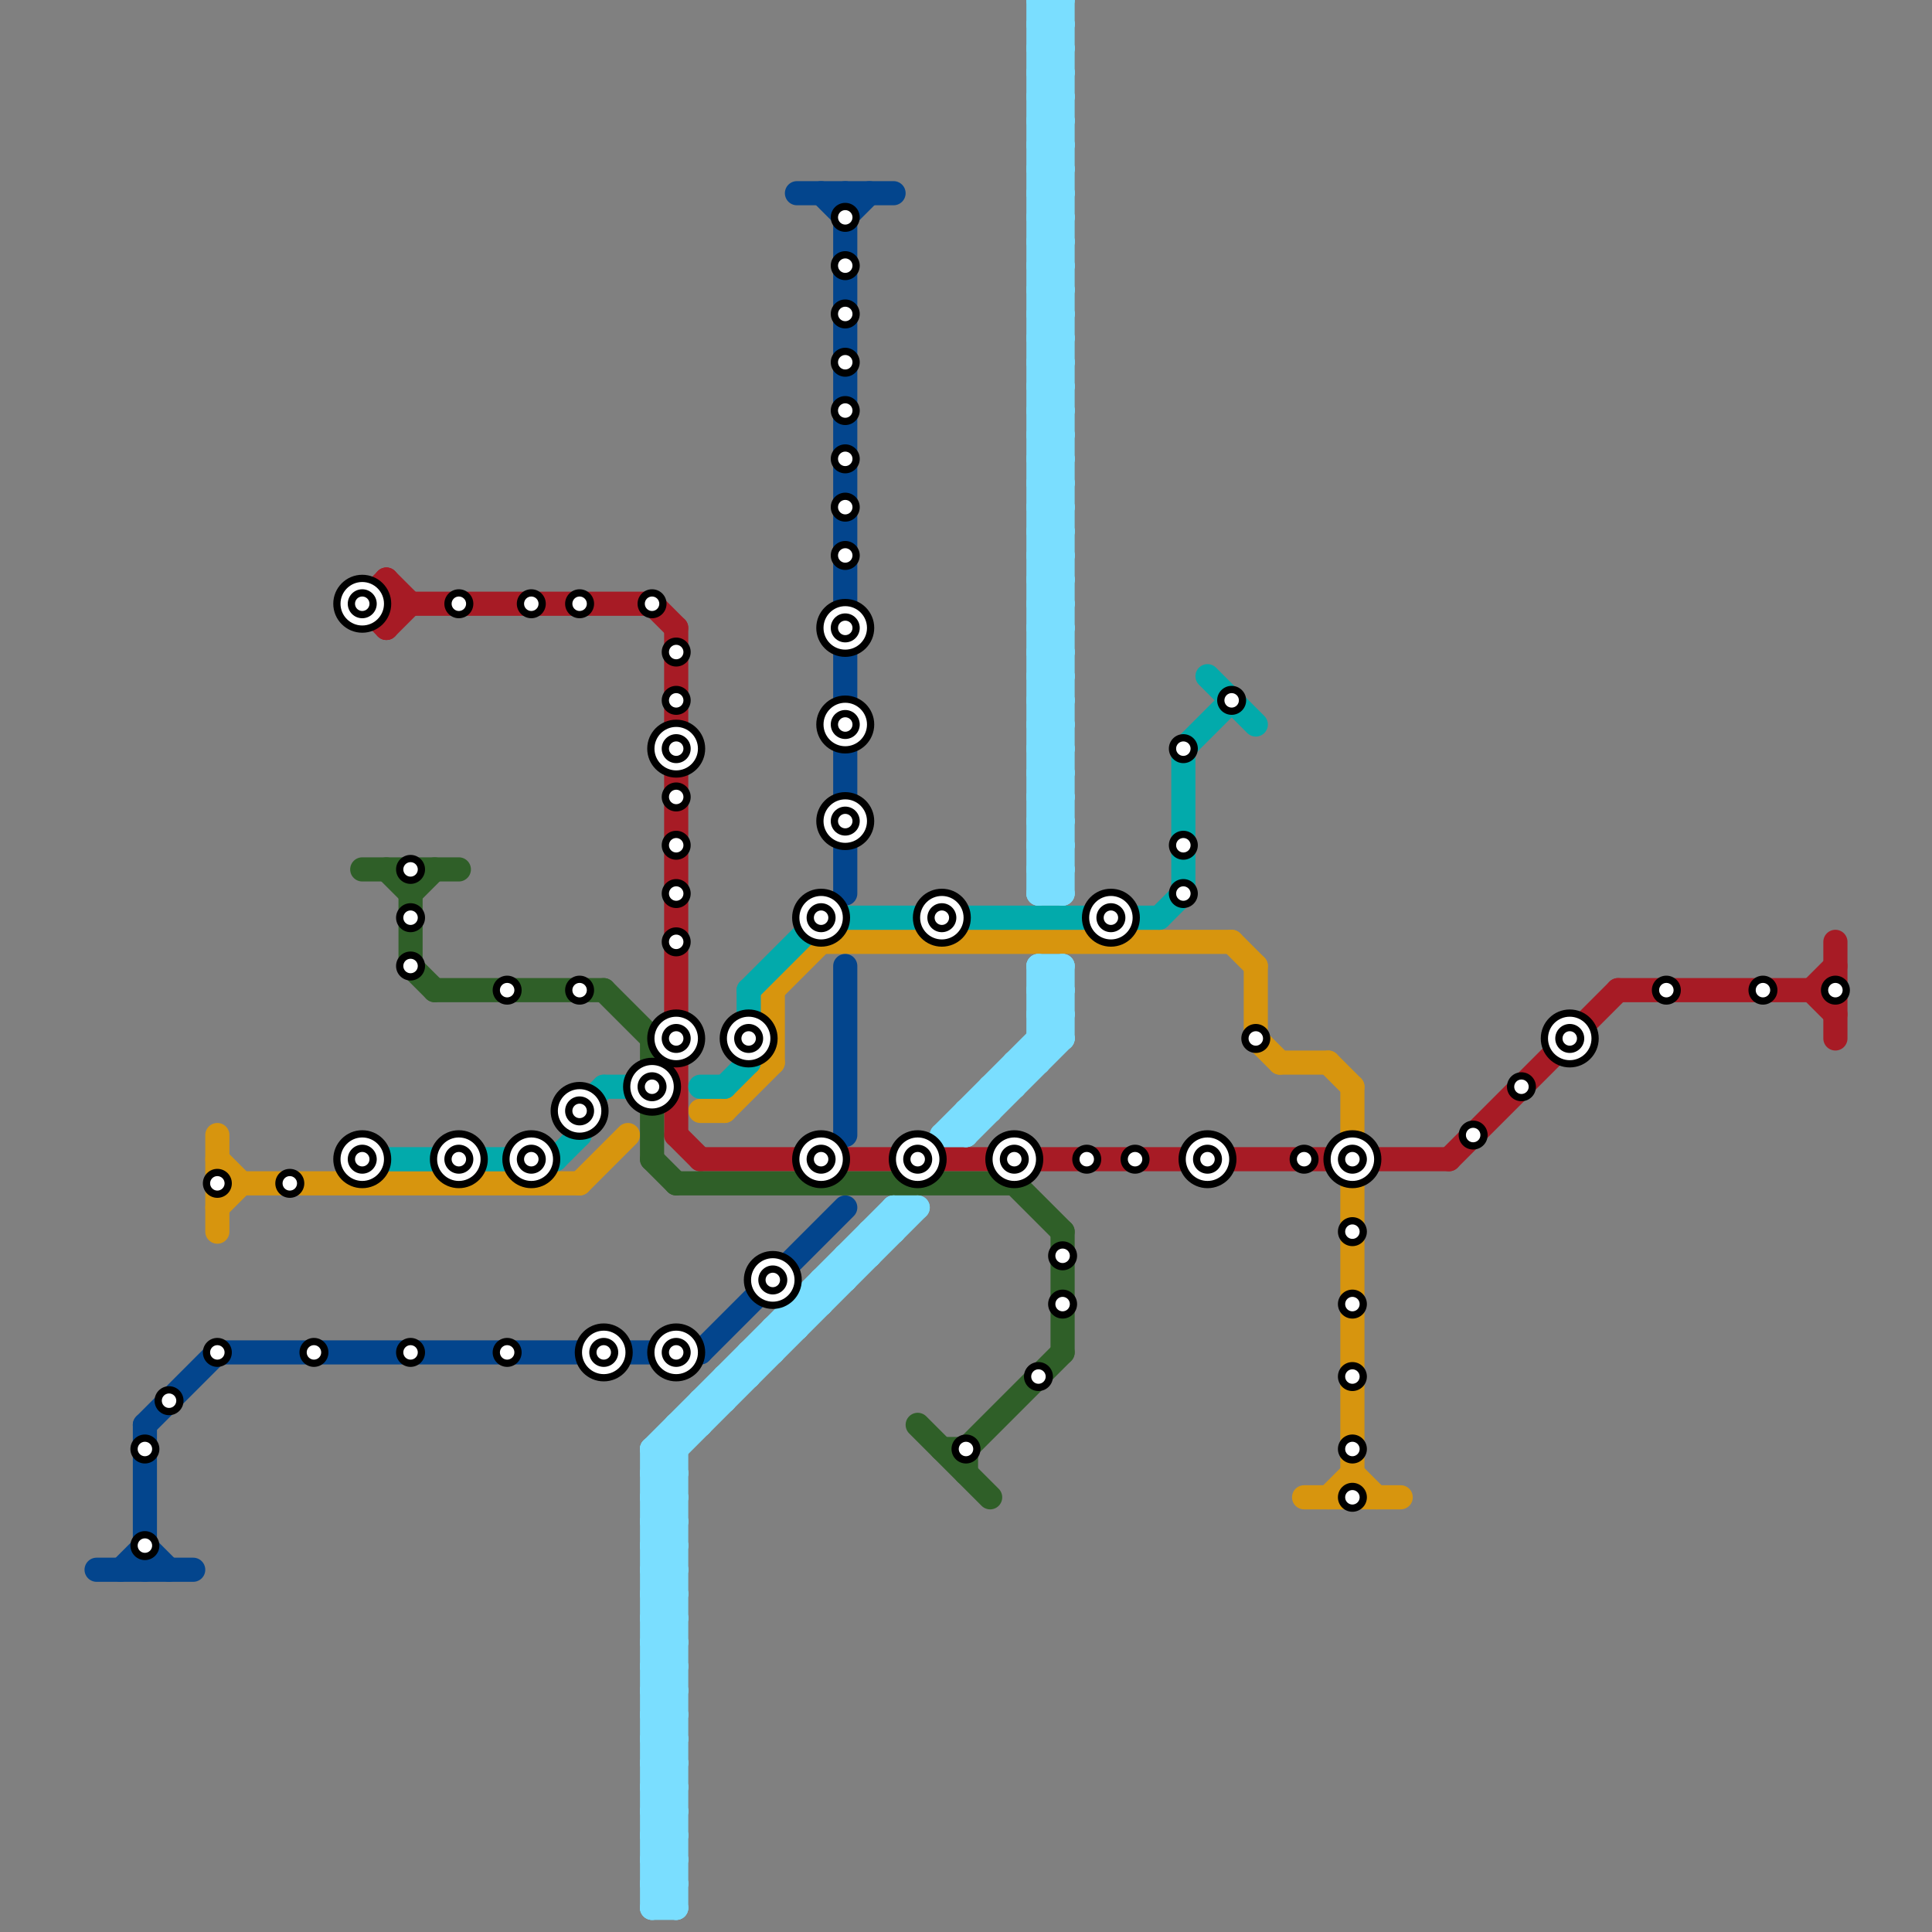 
<svg version="1.1" xmlns="http://www.w3.org/2000/svg" viewBox="0 0 80 80">
<rect x="0" y="0" width="80" height="80" fill="#808080" stroke="none"/>
<style>text { font: 1px Helvetica; font-weight: 600; white-space: pre; dominant-baseline: central; } line { stroke-width: 1; fill: none; stroke-linecap: round; stroke-linejoin: round; } .c0 { stroke: #d7950e } .c1 { stroke: #03458d } .c2 { stroke: #a71b25 } .c3 { stroke: #2f5f28 } .c4 { stroke: #02aaab } .c5 { stroke: #7adeff }</style><defs><g id="wm-xf"><circle r="1.2" fill="#000"/><circle r="0.9" fill="#fff"/><circle r="0.6" fill="#000"/><circle r="0.3" fill="#fff"/></g><g id="wm"><circle r="0.6" fill="#000"/><circle r="0.3" fill="#fff"/></g></defs><line class="c0" x1="52" y1="43" x2="53" y2="44"/><line class="c0" x1="52" y1="40" x2="52" y2="43"/><line class="c0" x1="32" y1="41" x2="34" y2="39"/><line class="c0" x1="55" y1="62" x2="56" y2="61"/><line class="c0" x1="9" y1="48" x2="10" y2="49"/><line class="c0" x1="9" y1="50" x2="10" y2="49"/><line class="c0" x1="55" y1="44" x2="56" y2="45"/><line class="c0" x1="9" y1="47" x2="9" y2="51"/><line class="c0" x1="29" y1="46" x2="30" y2="46"/><line class="c0" x1="32" y1="41" x2="32" y2="44"/><line class="c0" x1="54" y1="62" x2="58" y2="62"/><line class="c0" x1="51" y1="39" x2="52" y2="40"/><line class="c0" x1="56" y1="61" x2="57" y2="62"/><line class="c0" x1="24" y1="49" x2="26" y2="47"/><line class="c0" x1="30" y1="46" x2="32" y2="44"/><line class="c0" x1="53" y1="44" x2="55" y2="44"/><line class="c0" x1="56" y1="49" x2="56" y2="62"/><line class="c0" x1="9" y1="49" x2="24" y2="49"/><line class="c0" x1="34" y1="39" x2="51" y2="39"/><line class="c0" x1="56" y1="45" x2="56" y2="47"/><line class="c1" x1="4" y1="65" x2="8" y2="65"/><line class="c1" x1="5" y1="65" x2="6" y2="64"/><line class="c1" x1="35" y1="8" x2="35" y2="37"/><line class="c1" x1="35" y1="40" x2="35" y2="47"/><line class="c1" x1="35" y1="9" x2="36" y2="8"/><line class="c1" x1="9" y1="56" x2="29" y2="56"/><line class="c1" x1="33" y1="8" x2="37" y2="8"/><line class="c1" x1="29" y1="56" x2="35" y2="50"/><line class="c1" x1="6" y1="64" x2="7" y2="65"/><line class="c1" x1="34" y1="8" x2="35" y2="9"/><line class="c1" x1="6" y1="59" x2="6" y2="65"/><line class="c1" x1="6" y1="59" x2="9" y2="56"/><line class="c2" x1="16" y1="26" x2="17" y2="25"/><line class="c2" x1="27" y1="25" x2="28" y2="26"/><line class="c2" x1="67" y1="41" x2="76" y2="41"/><line class="c2" x1="60" y1="48" x2="67" y2="41"/><line class="c2" x1="16" y1="24" x2="17" y2="25"/><line class="c2" x1="28" y1="26" x2="28" y2="47"/><line class="c2" x1="75" y1="41" x2="76" y2="40"/><line class="c2" x1="15" y1="25" x2="16" y2="24"/><line class="c2" x1="28" y1="47" x2="29" y2="48"/><line class="c2" x1="75" y1="41" x2="76" y2="42"/><line class="c2" x1="15" y1="25" x2="27" y2="25"/><line class="c2" x1="15" y1="25" x2="16" y2="26"/><line class="c2" x1="76" y1="39" x2="76" y2="43"/><line class="c2" x1="29" y1="48" x2="60" y2="48"/><line class="c2" x1="16" y1="24" x2="16" y2="26"/><line class="c3" x1="28" y1="49" x2="42" y2="49"/><line class="c3" x1="17" y1="36" x2="17" y2="40"/><line class="c3" x1="17" y1="40" x2="18" y2="41"/><line class="c3" x1="18" y1="41" x2="25" y2="41"/><line class="c3" x1="17" y1="37" x2="18" y2="36"/><line class="c3" x1="25" y1="41" x2="27" y2="43"/><line class="c3" x1="42" y1="49" x2="44" y2="51"/><line class="c3" x1="44" y1="51" x2="44" y2="56"/><line class="c3" x1="39" y1="60" x2="40" y2="60"/><line class="c3" x1="27" y1="48" x2="28" y2="49"/><line class="c3" x1="40" y1="60" x2="44" y2="56"/><line class="c3" x1="38" y1="59" x2="41" y2="62"/><line class="c3" x1="40" y1="60" x2="40" y2="61"/><line class="c3" x1="16" y1="36" x2="17" y2="37"/><line class="c3" x1="27" y1="43" x2="27" y2="48"/><line class="c3" x1="15" y1="36" x2="19" y2="36"/><line class="c4" x1="23" y1="48" x2="24" y2="47"/><line class="c4" x1="24" y1="46" x2="25" y2="45"/><line class="c4" x1="29" y1="45" x2="30" y2="45"/><line class="c4" x1="50" y1="28" x2="52" y2="30"/><line class="c4" x1="24" y1="46" x2="24" y2="47"/><line class="c4" x1="31" y1="41" x2="31" y2="44"/><line class="c4" x1="34" y1="38" x2="48" y2="38"/><line class="c4" x1="48" y1="38" x2="49" y2="37"/><line class="c4" x1="15" y1="48" x2="23" y2="48"/><line class="c4" x1="31" y1="41" x2="34" y2="38"/><line class="c4" x1="25" y1="45" x2="26" y2="45"/><line class="c4" x1="30" y1="45" x2="31" y2="44"/><line class="c4" x1="49" y1="31" x2="49" y2="37"/><line class="c4" x1="49" y1="31" x2="51" y2="29"/><line class="c5" x1="39" y1="47" x2="40" y2="47"/><line class="c5" x1="43" y1="34" x2="44" y2="35"/><line class="c5" x1="43" y1="0" x2="44" y2="0"/><line class="c5" x1="43" y1="26" x2="44" y2="27"/><line class="c5" x1="30" y1="57" x2="31" y2="57"/><line class="c5" x1="43" y1="2" x2="44" y2="2"/><line class="c5" x1="43" y1="36" x2="44" y2="36"/><line class="c5" x1="27" y1="60" x2="27" y2="79"/><line class="c5" x1="43" y1="28" x2="44" y2="29"/><line class="c5" x1="27" y1="61" x2="38" y2="50"/><line class="c5" x1="40" y1="47" x2="44" y2="43"/><line class="c5" x1="43" y1="1" x2="44" y2="0"/><line class="c5" x1="33" y1="54" x2="34" y2="54"/><line class="c5" x1="27" y1="63" x2="28" y2="62"/><line class="c5" x1="27" y1="70" x2="28" y2="70"/><line class="c5" x1="35" y1="52" x2="36" y2="52"/><line class="c5" x1="43" y1="5" x2="44" y2="4"/><line class="c5" x1="43" y1="7" x2="44" y2="6"/><line class="c5" x1="43" y1="25" x2="44" y2="24"/><line class="c5" x1="43" y1="17" x2="44" y2="16"/><line class="c5" x1="43" y1="27" x2="44" y2="26"/><line class="c5" x1="43" y1="19" x2="44" y2="18"/><line class="c5" x1="43" y1="37" x2="44" y2="36"/><line class="c5" x1="43" y1="9" x2="44" y2="9"/><line class="c5" x1="43" y1="1" x2="44" y2="2"/><line class="c5" x1="27" y1="76" x2="28" y2="76"/><line class="c5" x1="43" y1="11" x2="44" y2="11"/><line class="c5" x1="43" y1="3" x2="44" y2="3"/><line class="c5" x1="43" y1="21" x2="44" y2="21"/><line class="c5" x1="27" y1="73" x2="28" y2="72"/><line class="c5" x1="43" y1="13" x2="44" y2="14"/><line class="c5" x1="43" y1="23" x2="44" y2="23"/><line class="c5" x1="27" y1="75" x2="28" y2="74"/><line class="c5" x1="27" y1="63" x2="28" y2="64"/><line class="c5" x1="29" y1="58" x2="29" y2="59"/><line class="c5" x1="43" y1="33" x2="44" y2="33"/><line class="c5" x1="43" y1="41" x2="44" y2="40"/><line class="c5" x1="43" y1="35" x2="44" y2="35"/><line class="c5" x1="43" y1="5" x2="44" y2="6"/><line class="c5" x1="27" y1="72" x2="28" y2="71"/><line class="c5" x1="42" y1="44" x2="43" y2="44"/><line class="c5" x1="43" y1="7" x2="44" y2="8"/><line class="c5" x1="27" y1="77" x2="28" y2="77"/><line class="c5" x1="39" y1="47" x2="44" y2="42"/><line class="c5" x1="27" y1="69" x2="28" y2="69"/><line class="c5" x1="43" y1="17" x2="44" y2="18"/><line class="c5" x1="43" y1="19" x2="44" y2="20"/><line class="c5" x1="27" y1="71" x2="28" y2="71"/><line class="c5" x1="44" y1="40" x2="44" y2="43"/><line class="c5" x1="43" y1="29" x2="44" y2="30"/><line class="c5" x1="27" y1="73" x2="28" y2="74"/><line class="c5" x1="43" y1="4" x2="44" y2="3"/><line class="c5" x1="27" y1="75" x2="28" y2="76"/><line class="c5" x1="43" y1="6" x2="44" y2="5"/><line class="c5" x1="43" y1="41" x2="44" y2="42"/><line class="c5" x1="36" y1="51" x2="37" y2="51"/><line class="c5" x1="27" y1="72" x2="28" y2="73"/><line class="c5" x1="43" y1="8" x2="44" y2="8"/><line class="c5" x1="43" y1="42" x2="44" y2="42"/><line class="c5" x1="30" y1="57" x2="30" y2="58"/><line class="c5" x1="43" y1="10" x2="44" y2="9"/><line class="c5" x1="43" y1="30" x2="44" y2="29"/><line class="c5" x1="43" y1="22" x2="44" y2="21"/><line class="c5" x1="43" y1="32" x2="44" y2="31"/><line class="c5" x1="43" y1="24" x2="44" y2="23"/><line class="c5" x1="33" y1="54" x2="33" y2="55"/><line class="c5" x1="43" y1="12" x2="44" y2="12"/><line class="c5" x1="43" y1="4" x2="44" y2="5"/><line class="c5" x1="27" y1="79" x2="28" y2="79"/><line class="c5" x1="43" y1="14" x2="44" y2="14"/><line class="c5" x1="27" y1="66" x2="28" y2="65"/><line class="c5" x1="43" y1="6" x2="44" y2="7"/><line class="c5" x1="43" y1="40" x2="44" y2="41"/><line class="c5" x1="43" y1="26" x2="44" y2="26"/><line class="c5" x1="27" y1="78" x2="28" y2="77"/><line class="c5" x1="43" y1="28" x2="44" y2="28"/><line class="c5" x1="43" y1="36" x2="44" y2="35"/><line class="c5" x1="43" y1="10" x2="44" y2="11"/><line class="c5" x1="27" y1="62" x2="28" y2="62"/><line class="c5" x1="27" y1="64" x2="28" y2="64"/><line class="c5" x1="43" y1="30" x2="44" y2="31"/><line class="c5" x1="43" y1="22" x2="44" y2="23"/><line class="c5" x1="27" y1="74" x2="28" y2="74"/><line class="c5" x1="43" y1="32" x2="44" y2="33"/><line class="c5" x1="43" y1="24" x2="44" y2="25"/><line class="c5" x1="43" y1="40" x2="43" y2="44"/><line class="c5" x1="27" y1="66" x2="28" y2="67"/><line class="c5" x1="35" y1="52" x2="35" y2="53"/><line class="c5" x1="43" y1="31" x2="44" y2="30"/><line class="c5" x1="27" y1="60" x2="28" y2="61"/><line class="c5" x1="27" y1="78" x2="28" y2="79"/><line class="c5" x1="37" y1="50" x2="37" y2="51"/><line class="c5" x1="43" y1="25" x2="44" y2="26"/><line class="c5" x1="43" y1="1" x2="44" y2="1"/><line class="c5" x1="43" y1="27" x2="44" y2="28"/><line class="c5" x1="43" y1="3" x2="44" y2="2"/><line class="c5" x1="43" y1="13" x2="44" y2="13"/><line class="c5" x1="27" y1="65" x2="28" y2="64"/><line class="c5" x1="27" y1="63" x2="28" y2="63"/><line class="c5" x1="43" y1="15" x2="44" y2="14"/><line class="c5" x1="43" y1="33" x2="44" y2="32"/><line class="c5" x1="43" y1="35" x2="44" y2="34"/><line class="c5" x1="43" y1="31" x2="44" y2="32"/><line class="c5" x1="42" y1="44" x2="42" y2="45"/><line class="c5" x1="36" y1="51" x2="36" y2="52"/><line class="c5" x1="31" y1="56" x2="31" y2="57"/><line class="c5" x1="43" y1="17" x2="44" y2="17"/><line class="c5" x1="27" y1="61" x2="28" y2="61"/><line class="c5" x1="31" y1="56" x2="32" y2="56"/><line class="c5" x1="43" y1="19" x2="44" y2="19"/><line class="c5" x1="27" y1="60" x2="37" y2="50"/><line class="c5" x1="27" y1="69" x2="28" y2="68"/><line class="c5" x1="27" y1="71" x2="28" y2="70"/><line class="c5" x1="43" y1="29" x2="44" y2="29"/><line class="c5" x1="43" y1="16" x2="44" y2="15"/><line class="c5" x1="43" y1="18" x2="44" y2="17"/><line class="c5" x1="27" y1="68" x2="28" y2="67"/><line class="c5" x1="43" y1="20" x2="44" y2="19"/><line class="c5" x1="43" y1="3" x2="44" y2="4"/><line class="c5" x1="27" y1="73" x2="28" y2="73"/><line class="c5" x1="27" y1="65" x2="28" y2="66"/><line class="c5" x1="27" y1="75" x2="28" y2="75"/><line class="c5" x1="43" y1="15" x2="44" y2="16"/><line class="c5" x1="27" y1="67" x2="28" y2="67"/><line class="c5" x1="43" y1="33" x2="44" y2="34"/><line class="c5" x1="43" y1="35" x2="44" y2="36"/><line class="c5" x1="27" y1="72" x2="28" y2="72"/><line class="c5" x1="43" y1="34" x2="44" y2="34"/><line class="c5" x1="43" y1="42" x2="44" y2="41"/><line class="c5" x1="27" y1="69" x2="28" y2="70"/><line class="c5" x1="27" y1="71" x2="28" y2="72"/><line class="c5" x1="34" y1="53" x2="35" y2="53"/><line class="c5" x1="43" y1="2" x2="44" y2="1"/><line class="c5" x1="43" y1="16" x2="44" y2="17"/><line class="c5" x1="43" y1="18" x2="44" y2="19"/><line class="c5" x1="27" y1="68" x2="28" y2="69"/><line class="c5" x1="43" y1="20" x2="44" y2="21"/><line class="c5" x1="40" y1="46" x2="41" y2="46"/><line class="c5" x1="43" y1="4" x2="44" y2="4"/><line class="c5" x1="43" y1="6" x2="44" y2="6"/><line class="c5" x1="43" y1="40" x2="44" y2="40"/><line class="c5" x1="43" y1="26" x2="44" y2="25"/><line class="c5" x1="27" y1="70" x2="28" y2="69"/><line class="c5" x1="44" y1="0" x2="44" y2="37"/><line class="c5" x1="43" y1="28" x2="44" y2="27"/><line class="c5" x1="43" y1="42" x2="44" y2="43"/><line class="c5" x1="43" y1="0" x2="44" y2="1"/><line class="c5" x1="43" y1="10" x2="44" y2="10"/><line class="c5" x1="27" y1="62" x2="28" y2="61"/><line class="c5" x1="43" y1="2" x2="44" y2="3"/><line class="c5" x1="43" y1="36" x2="44" y2="37"/><line class="c5" x1="27" y1="64" x2="28" y2="63"/><line class="c5" x1="43" y1="22" x2="44" y2="22"/><line class="c5" x1="27" y1="74" x2="28" y2="73"/><line class="c5" x1="43" y1="9" x2="44" y2="8"/><line class="c5" x1="43" y1="24" x2="44" y2="24"/><line class="c5" x1="27" y1="76" x2="28" y2="75"/><line class="c5" x1="43" y1="11" x2="44" y2="10"/><line class="c5" x1="43" y1="21" x2="44" y2="20"/><line class="c5" x1="43" y1="23" x2="44" y2="22"/><line class="c5" x1="27" y1="60" x2="28" y2="60"/><line class="c5" x1="27" y1="78" x2="28" y2="78"/><line class="c5" x1="27" y1="70" x2="28" y2="71"/><line class="c5" x1="43" y1="5" x2="44" y2="5"/><line class="c5" x1="43" y1="7" x2="44" y2="7"/><line class="c5" x1="43" y1="25" x2="44" y2="25"/><line class="c5" x1="27" y1="77" x2="28" y2="76"/><line class="c5" x1="43" y1="27" x2="44" y2="27"/><line class="c5" x1="27" y1="62" x2="28" y2="63"/><line class="c5" x1="27" y1="64" x2="28" y2="65"/><line class="c5" x1="43" y1="37" x2="44" y2="37"/><line class="c5" x1="43" y1="13" x2="44" y2="12"/><line class="c5" x1="27" y1="74" x2="28" y2="75"/><line class="c5" x1="43" y1="9" x2="44" y2="10"/><line class="c5" x1="41" y1="45" x2="41" y2="46"/><line class="c5" x1="27" y1="76" x2="28" y2="77"/><line class="c5" x1="41" y1="45" x2="42" y2="45"/><line class="c5" x1="32" y1="55" x2="32" y2="56"/><line class="c5" x1="32" y1="55" x2="33" y2="55"/><line class="c5" x1="43" y1="11" x2="44" y2="12"/><line class="c5" x1="43" y1="21" x2="44" y2="22"/><line class="c5" x1="43" y1="31" x2="44" y2="31"/><line class="c5" x1="43" y1="23" x2="44" y2="24"/><line class="c5" x1="43" y1="41" x2="44" y2="41"/><line class="c5" x1="43" y1="43" x2="44" y2="43"/><line class="c5" x1="43" y1="29" x2="44" y2="28"/><line class="c5" x1="27" y1="77" x2="28" y2="78"/><line class="c5" x1="43" y1="0" x2="43" y2="37"/><line class="c5" x1="43" y1="8" x2="44" y2="7"/><line class="c5" x1="27" y1="65" x2="28" y2="65"/><line class="c5" x1="37" y1="50" x2="38" y2="50"/><line class="c5" x1="43" y1="15" x2="44" y2="15"/><line class="c5" x1="34" y1="53" x2="34" y2="54"/><line class="c5" x1="27" y1="67" x2="28" y2="66"/><line class="c5" x1="29" y1="58" x2="30" y2="58"/><line class="c5" x1="43" y1="12" x2="44" y2="11"/><line class="c5" x1="27" y1="79" x2="28" y2="78"/><line class="c5" x1="43" y1="14" x2="44" y2="13"/><line class="c5" x1="43" y1="34" x2="44" y2="33"/><line class="c5" x1="27" y1="61" x2="28" y2="62"/><line class="c5" x1="28" y1="59" x2="28" y2="79"/><line class="c5" x1="43" y1="16" x2="44" y2="16"/><line class="c5" x1="43" y1="8" x2="44" y2="9"/><line class="c5" x1="43" y1="18" x2="44" y2="18"/><line class="c5" x1="27" y1="68" x2="28" y2="68"/><line class="c5" x1="43" y1="20" x2="44" y2="20"/><line class="c5" x1="43" y1="30" x2="44" y2="30"/><line class="c5" x1="40" y1="46" x2="40" y2="47"/><line class="c5" x1="43" y1="32" x2="44" y2="32"/><line class="c5" x1="27" y1="67" x2="28" y2="68"/><line class="c5" x1="28" y1="59" x2="29" y2="59"/><line class="c5" x1="43" y1="12" x2="44" y2="13"/><line class="c5" x1="43" y1="14" x2="44" y2="15"/><line class="c5" x1="27" y1="66" x2="28" y2="66"/>

<use x="12" y="49" href="#wm"/><use x="13" y="56" href="#wm"/><use x="15" y="25" href="#wm-xf"/><use x="15" y="48" href="#wm-xf"/><use x="17" y="36" href="#wm"/><use x="17" y="38" href="#wm"/><use x="17" y="40" href="#wm"/><use x="17" y="56" href="#wm"/><use x="19" y="25" href="#wm"/><use x="19" y="48" href="#wm-xf"/><use x="21" y="41" href="#wm"/><use x="21" y="56" href="#wm"/><use x="22" y="25" href="#wm"/><use x="22" y="48" href="#wm-xf"/><use x="24" y="25" href="#wm"/><use x="24" y="41" href="#wm"/><use x="24" y="46" href="#wm-xf"/><use x="25" y="56" href="#wm-xf"/><use x="27" y="25" href="#wm"/><use x="27" y="45" href="#wm-xf"/><use x="28" y="27" href="#wm"/><use x="28" y="29" href="#wm"/><use x="28" y="31" href="#wm-xf"/><use x="28" y="33" href="#wm"/><use x="28" y="35" href="#wm"/><use x="28" y="37" href="#wm"/><use x="28" y="39" href="#wm"/><use x="28" y="43" href="#wm-xf"/><use x="28" y="56" href="#wm-xf"/><use x="31" y="43" href="#wm-xf"/><use x="32" y="53" href="#wm-xf"/><use x="34" y="38" href="#wm-xf"/><use x="34" y="48" href="#wm-xf"/><use x="35" y="11" href="#wm"/><use x="35" y="13" href="#wm"/><use x="35" y="15" href="#wm"/><use x="35" y="17" href="#wm"/><use x="35" y="19" href="#wm"/><use x="35" y="21" href="#wm"/><use x="35" y="23" href="#wm"/><use x="35" y="26" href="#wm-xf"/><use x="35" y="30" href="#wm-xf"/><use x="35" y="34" href="#wm-xf"/><use x="35" y="9" href="#wm"/><use x="38" y="48" href="#wm-xf"/><use x="39" y="38" href="#wm-xf"/><use x="40" y="60" href="#wm"/><use x="42" y="48" href="#wm-xf"/><use x="43" y="57" href="#wm"/><use x="44" y="52" href="#wm"/><use x="44" y="54" href="#wm"/><use x="45" y="48" href="#wm"/><use x="46" y="38" href="#wm-xf"/><use x="47" y="48" href="#wm"/><use x="49" y="31" href="#wm"/><use x="49" y="35" href="#wm"/><use x="49" y="37" href="#wm"/><use x="50" y="48" href="#wm-xf"/><use x="51" y="29" href="#wm"/><use x="52" y="43" href="#wm"/><use x="54" y="48" href="#wm"/><use x="56" y="48" href="#wm-xf"/><use x="56" y="51" href="#wm"/><use x="56" y="54" href="#wm"/><use x="56" y="57" href="#wm"/><use x="56" y="60" href="#wm"/><use x="56" y="62" href="#wm"/><use x="6" y="60" href="#wm"/><use x="6" y="64" href="#wm"/><use x="61" y="47" href="#wm"/><use x="63" y="45" href="#wm"/><use x="65" y="43" href="#wm-xf"/><use x="69" y="41" href="#wm"/><use x="7" y="58" href="#wm"/><use x="73" y="41" href="#wm"/><use x="76" y="41" href="#wm"/><use x="9" y="49" href="#wm"/><use x="9" y="56" href="#wm"/>
</svg>

